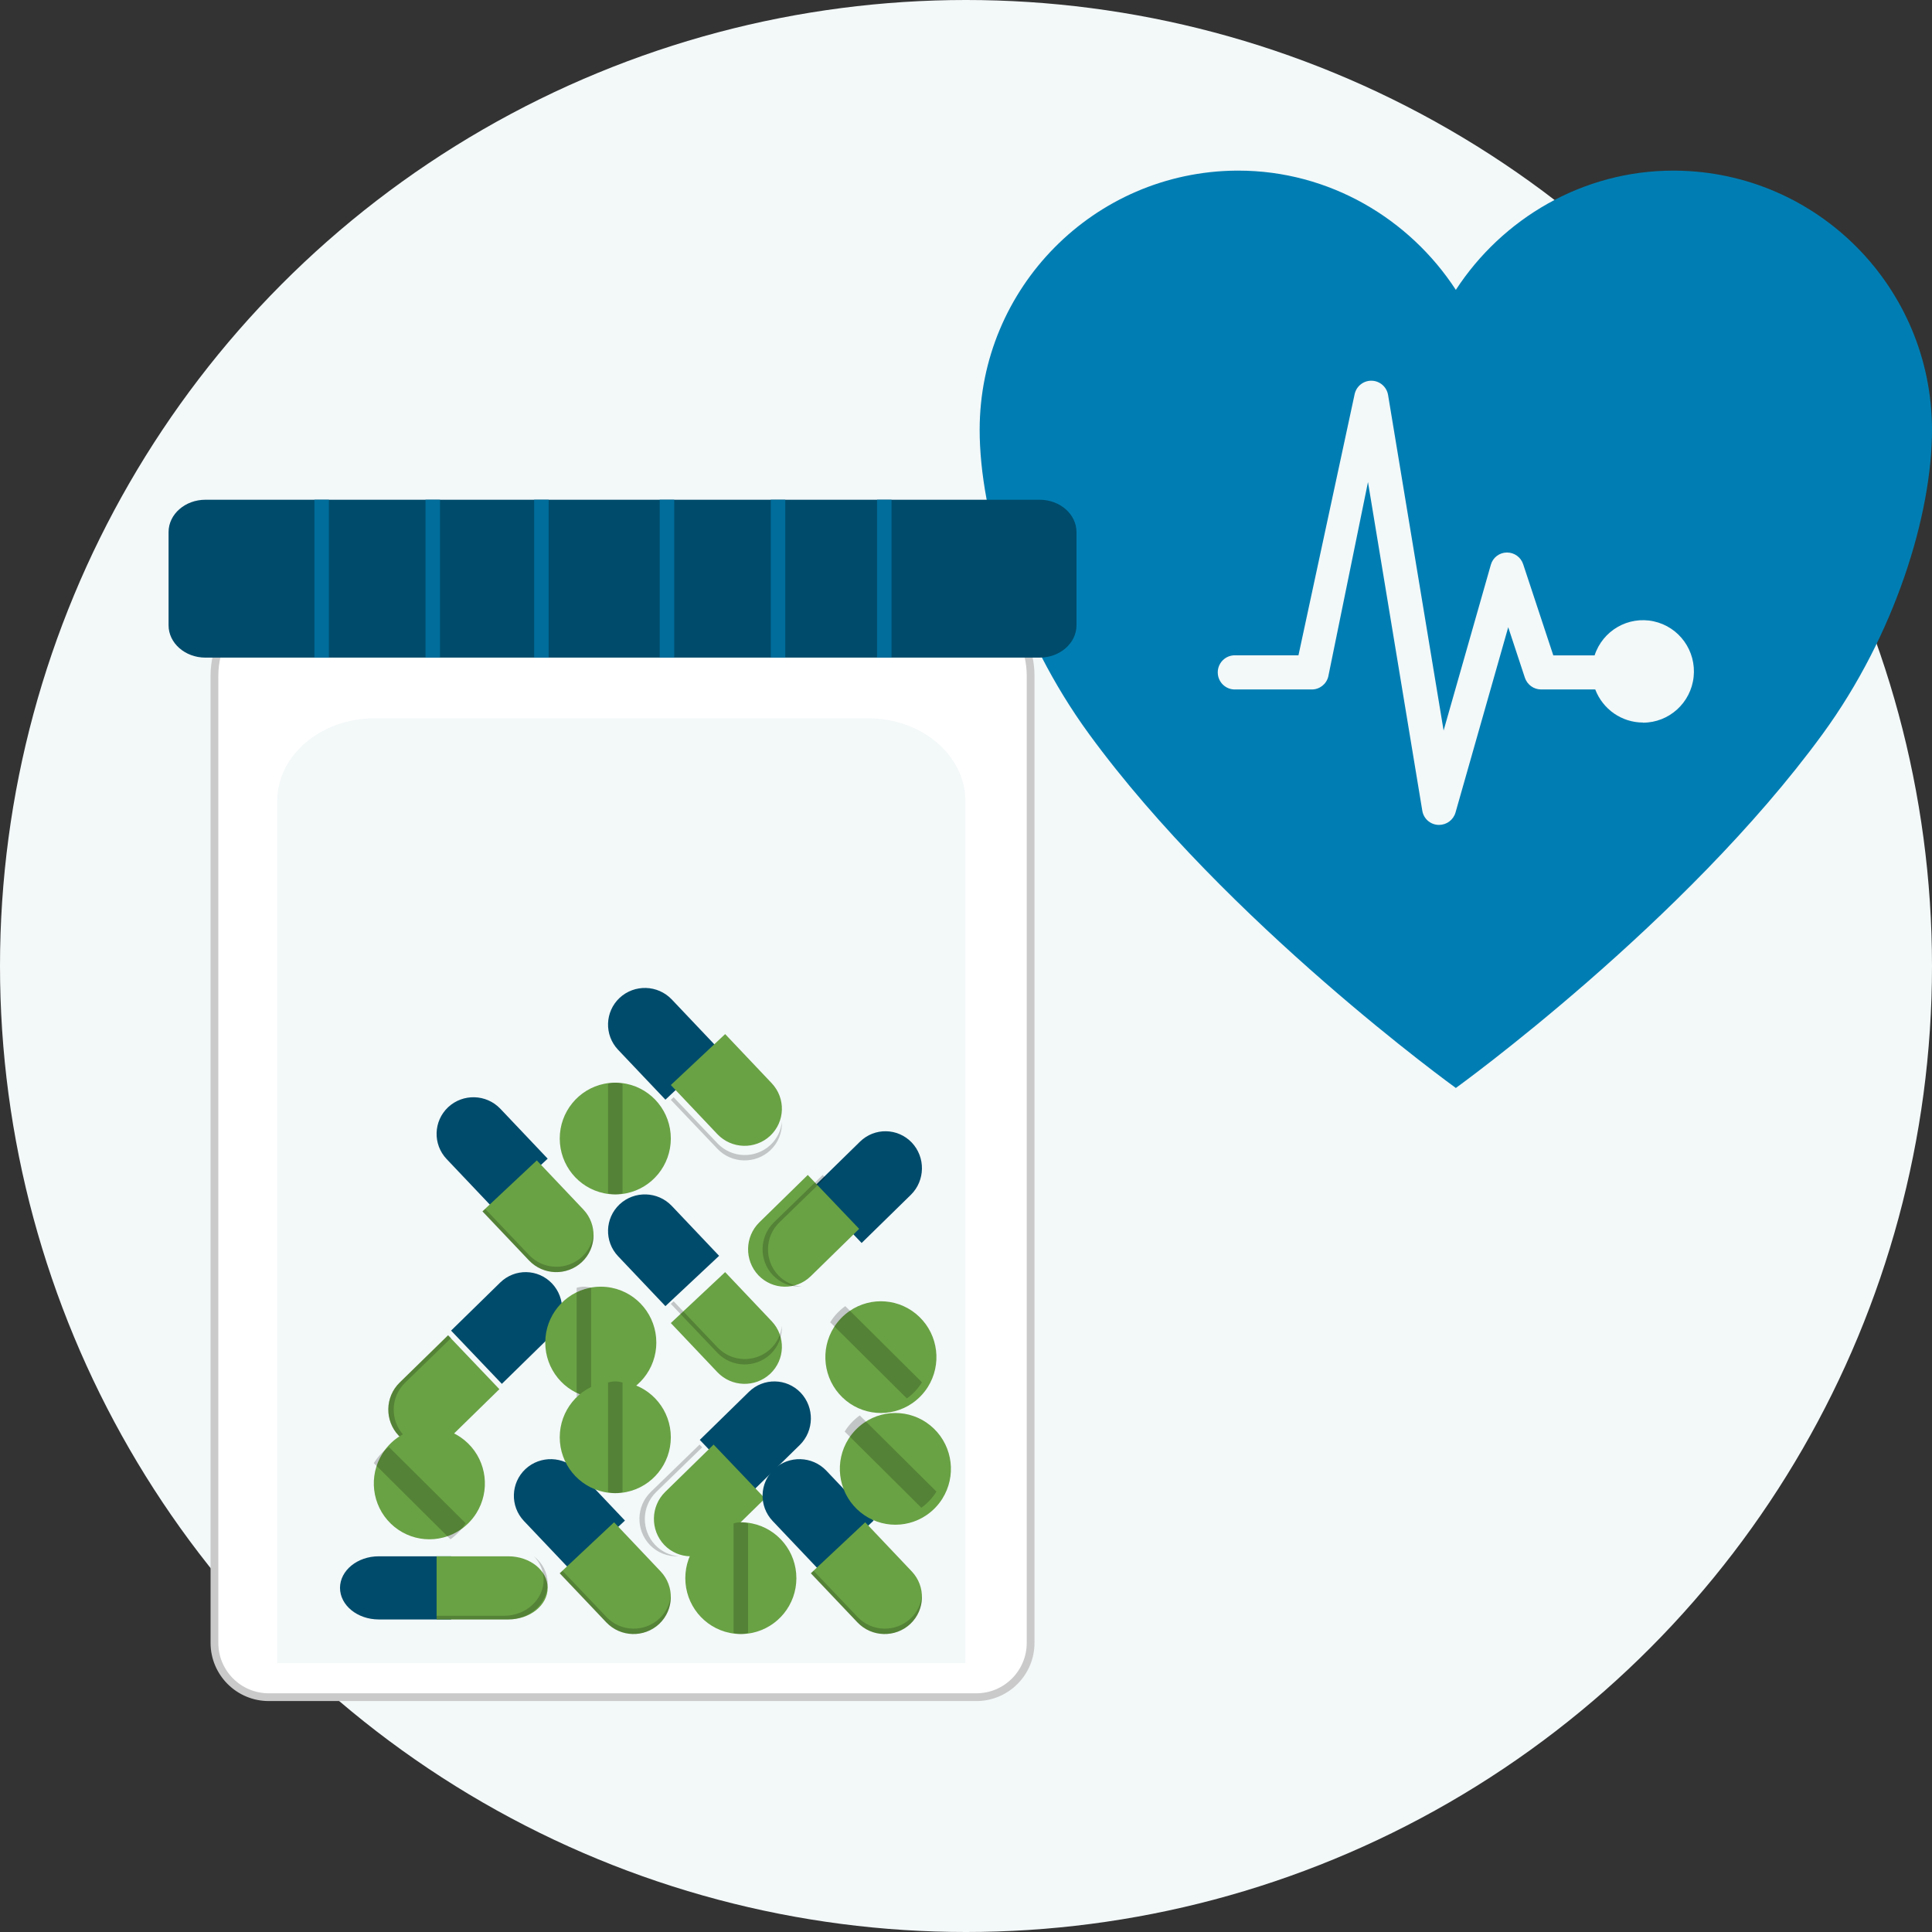 <svg xmlns="http://www.w3.org/2000/svg" width="249" height="249" viewBox="0 0 249 249">
    <rect x="0" y="0" width="249" height="249" fill="#333333" stroke="none"/>
    <g fill="none" fill-rule="evenodd">
        <g>
            <g transform="translate(-1017 -1146) translate(1017 1146)">
                <circle cx="124.5" cy="124.5" r="124.5" fill="#F3F8F9"/>
                <path fill="#007EB3" fill-rule="nonzero" d="M215.662 21.99c-11.713 0-22.071 6.21-28.03 15.37-5.959-9.16-16.318-15.37-28.03-15.37h-.295c-18.295.176-33.037 15.076-33.047 33.402 0 10.935 4.78 26.45 14.103 39.217 17.762 24.326 47.269 45.61 47.269 45.61s29.506-21.28 47.264-45.61C244.223 81.842 249 66.327 249 55.392c-.01-18.325-14.75-33.224-33.043-33.401h-.295zm-3.925 71.133c-2.725-.01-5.163-1.704-6.138-4.264h-6.99c-.943-.005-1.778-.613-2.08-1.513l-2.146-6.506-6.793 23.877c-.272.944-1.13 1.594-2.108 1.596h-.137c-1.023-.05-1.872-.812-2.037-1.828l-7-42.356-5.117 25.064c-.241.98-1.116 1.667-2.119 1.666h-9.845c-.803.035-1.561-.377-1.973-1.072-.412-.695-.412-1.562 0-2.257.412-.695 1.17-1.107 1.973-1.072h8.121l7.248-33.698c.245-1.027 1.179-1.736 2.228-1.692 1.05.044 1.922.83 2.08 1.874l7.15 43.206 6.088-21.363c.26-.924 1.094-1.565 2.049-1.576h.043c.944 0 1.782.61 2.076 1.513l3.882 11.747h5.32c1.05-3.207 4.336-5.102 7.618-4.391 3.282.71 5.503 3.797 5.148 7.155-.355 3.358-3.172 5.906-6.529 5.906l-.012-.016z"/>
                <g fill-rule="nonzero">
                    <path fill="#FFF" stroke="#CACACA" stroke-linejoin="round" d="M13.069 154.328h91.188c3.866 0 7-3.134 7-7V22.66h0c0-6.972-6.655-12.644-14.834-12.644h-75.52c-8.18 0-14.834 5.672-14.834 12.644v124.667c0 3.866 3.134 7 7 7z" transform="translate(21.57 64.408)"/>
                    <path fill="#F3F8F9" d="M14.16 149.945h88.694V38.843c0-5.884-5.611-10.67-12.508-10.67H26.668c-6.897 0-12.508 4.786-12.508 10.67v111.102z" transform="translate(21.57 64.408)"/>
                    <path fill="#004B6B" d="M4.904 0C2.286 0 .156 1.868.156 4.164v12.02c0 2.295 2.13 4.163 4.748 4.163h107.518c2.618 0 4.748-1.868 4.748-4.164V4.164c0-2.296-2.13-4.164-4.748-4.164H4.904zM27.236 136.171c-2.75.007-4.977 1.825-4.985 4.07.008 2.245 2.235 4.063 4.985 4.07h9.33v-8.14h-9.33z" transform="translate(21.57 64.408)"/>
                    <path fill="#69A244" d="M43.94 136.171H34.7v8.14h9.24c2.8-.007 5.067-1.825 5.075-4.07-.008-2.245-2.276-4.063-5.075-4.07z" transform="translate(21.57 64.408)"/>
                    <path fill="#000" d="M47.252 136.171c.8.84 1.241 1.914 1.243 3.026-.009 2.559-2.276 4.63-5.076 4.638H34.7v.475h9.24c2.8-.007 5.068-2.079 5.076-4.637-.002-1.346-.646-2.624-1.763-3.502z" opacity=".2" transform="translate(21.57 64.408)"/>
                    <path fill="#004B6B" d="M65.005 64.4c-1.805-1.893-4.808-1.98-6.722-.198-1.903 1.794-1.992 4.779-.198 6.681l6.105 6.437 6.92-6.483-6.105-6.438z" transform="translate(21.57 64.408)"/>
                    <path fill="#69A244" d="M77.898 75.207l-6.009-6.339-7.002 6.564 6.008 6.34c1.826 1.914 4.865 2.004 6.802.199 1.926-1.816 2.016-4.838.2-6.764z" transform="translate(21.57 64.408)"/>
                    <path fill="#000" d="M79.197 80.181c-.113 1.138-.637 2.197-1.477 2.982-1.937 1.798-4.976 1.709-6.803-.199l-5.671-5.957-.36.336 6.01 6.312c1.827 1.908 4.867 1.997 6.804.2 1.015-.951 1.561-2.292 1.497-3.674z" opacity=".2" transform="translate(21.57 64.408)"/>
                    <path fill="#004B6B" d="M42.91 78.486c-1.805-1.892-4.809-1.98-6.723-.197-1.903 1.794-1.992 4.778-.198 6.68l6.105 6.438 6.921-6.484-6.105-6.437z" transform="translate(21.57 64.408)"/>
                    <path fill="#69A244" d="M53.624 91.485l-6.009-6.339-7.002 6.564 6.008 6.339c1.826 1.915 4.865 2.005 6.802.2 1.926-1.816 2.015-4.838.2-6.764z" transform="translate(21.57 64.408)"/>
                    <path fill="#000" d="M54.923 94.58c-.113 1.139-.637 2.198-1.477 2.983-1.937 1.798-4.976 1.709-6.803-.199l-5.671-5.957-.36.335 6.01 6.313c1.827 1.908 4.867 1.996 6.804.199 1.015-.95 1.561-2.291 1.497-3.673z" opacity=".2" transform="translate(21.57 64.408)"/>
                    <path fill="#004B6B" d="M65.005 91.007c-1.805-1.891-4.808-1.98-6.722-.197-1.903 1.794-1.992 4.779-.198 6.681l6.105 6.438 6.92-6.484-6.105-6.438z" transform="translate(21.57 64.408)"/>
                    <path fill="#69A244" d="M77.898 105.885l-6.009-6.339-7.002 6.564 6.008 6.339c1.826 1.915 4.865 2.004 6.802.2 1.926-1.817 2.016-4.838.2-6.764z" transform="translate(21.57 64.408)"/>
                    <path fill="#000" d="M79.197 106.476c-.113 1.138-.637 2.197-1.477 2.983-1.937 1.797-4.976 1.708-6.803-.2l-5.671-5.957-.36.336 6.01 6.313c1.827 1.907 4.867 1.996 6.804.198 1.015-.95 1.561-2.29 1.497-3.673z" opacity=".2" transform="translate(21.57 64.408)"/>
                    <path fill="#004B6B" d="M81.505 121.829c1.863-1.834 1.915-4.848.115-6.746-1.81-1.887-4.785-1.94-6.659-.117l-6.34 6.204 6.543 6.862 6.34-6.203z" transform="translate(21.57 64.408)"/>
                    <path fill="#69A244" d="M70.781 134.822l6.243-6.106-6.624-6.944-6.242 6.105c-1.886 1.856-1.939 4.906-.117 6.827 1.832 1.91 4.844 1.963 6.74.118z" transform="translate(21.57 64.408)"/>
                    <path fill="#000" d="M65.903 136.163c-1.148-.099-2.222-.612-3.023-1.444-1.835-1.922-1.782-4.972.118-6.828l5.934-5.763-.342-.356-6.289 6.107c-1.9 1.856-1.952 4.906-.118 6.827.97 1.007 2.328 1.539 3.72 1.457z" opacity=".2" transform="translate(21.57 64.408)"/>
                    <path fill="#004B6B" d="M49.45 107.742c1.864-1.834 1.915-4.847.116-6.745-1.81-1.888-4.785-1.94-6.659-.118l-6.34 6.204 6.543 6.863 6.34-6.204z" transform="translate(21.57 64.408)"/>
                    <path fill="#69A244" d="M36.549 120.735l6.242-6.105-6.624-6.945-6.242 6.106c-1.886 1.855-1.938 4.905-.117 6.826 1.832 1.91 4.844 1.963 6.74.118z" transform="translate(21.57 64.408)"/>
                    <path fill="#000" d="M33.538 122.077c-1.149-.1-2.222-.613-3.024-1.445-1.835-1.921-1.782-4.972.118-6.828l5.935-5.763-.342-.356-6.29 6.107c-1.9 1.856-1.952 4.906-.117 6.828.97 1.006 2.328 1.538 3.72 1.457z" opacity=".2" transform="translate(21.57 64.408)"/>
                    <path fill="#004B6B" d="M95.82 89.586c1.864-1.834 1.915-4.847.116-6.746-1.81-1.887-4.785-1.94-6.659-.117l-6.34 6.204 6.543 6.863 6.34-6.204z" transform="translate(21.57 64.408)"/>
                    <path fill="#69A244" d="M82.919 100.075l6.242-6.106-6.624-6.944-6.242 6.105c-1.886 1.856-1.939 4.906-.117 6.826 1.832 1.91 4.844 1.963 6.74.119z" transform="translate(21.57 64.408)"/>
                    <path fill="#000" d="M81.775 101.416c-1.148-.099-2.222-.612-3.023-1.445-1.835-1.92-1.783-4.971.117-6.827l5.935-5.763-.342-.356-6.29 6.107c-1.9 1.856-1.952 4.906-.117 6.827.97 1.007 2.328 1.539 3.72 1.457z" opacity=".2" transform="translate(21.57 64.408)"/>
                    <path fill="#004B6B" d="M84.923 125.129c-1.805-1.892-4.809-1.98-6.723-.198-1.903 1.794-1.992 4.779-.198 6.681l6.105 6.438 6.921-6.484-6.105-6.437z" transform="translate(21.57 64.408)"/>
                    <path fill="#69A244" d="M95.948 138.128l-6.009-6.34-7.002 6.565 6.008 6.339c1.826 1.915 4.865 2.004 6.802.2 1.926-1.817 2.016-4.839.2-6.764z" transform="translate(21.57 64.408)"/>
                    <path fill="#000" d="M97.247 141.224c-.113 1.137-.637 2.197-1.477 2.982-1.937 1.797-4.976 1.708-6.803-.2l-5.671-5.956-.36.335 6.01 6.313c1.827 1.907 4.867 1.996 6.804.199 1.015-.95 1.561-2.292 1.497-3.673z" opacity=".2" transform="translate(21.57 64.408)"/>
                    <path fill="#004B6B" d="M52.868 125.129c-1.805-1.892-4.808-1.98-6.722-.198-1.903 1.794-1.992 4.779-.198 6.681l6.105 6.438 6.92-6.484-6.105-6.437z" transform="translate(21.57 64.408)"/>
                    <path fill="#69A244" d="M63.582 138.128l-6.008-6.34-7.003 6.565 6.009 6.339c1.826 1.915 4.865 2.004 6.801.2 1.926-1.817 2.016-4.839.201-6.764z" transform="translate(21.57 64.408)"/>
                    <path fill="#000" d="M64.882 141.224c-.113 1.137-.638 2.197-1.477 2.982-1.937 1.797-4.977 1.708-6.803-.2l-5.672-5.956-.359.335 6.01 6.313c1.827 1.907 4.866 1.996 6.803.199 1.015-.95 1.562-2.292 1.498-3.673z" opacity=".2" transform="translate(21.57 64.408)"/>
                    <path fill="#69A244" d="M63.02 108.624c0 3.422-2.394 6.372-5.727 7.056-.945.192-1.918.192-2.863 0-3.333-.685-5.726-3.634-5.726-7.056s2.393-6.37 5.726-7.056c.945-.192 1.918-.192 2.863 0 3.333.685 5.727 3.634 5.726 7.056z" transform="translate(21.57 64.408)"/>
                    <path fill="#000" d="M54.617 101.568v14.112c-.616.192-1.251.192-1.867 0v-14.112c.616-.192 1.25-.192 1.867 0z" opacity=".2" transform="translate(21.57 64.408)"/>
                    <path fill="#69A244" d="M64.887 82.329c0 3.422-2.393 6.371-5.727 7.056-.944.192-1.918.192-2.863 0-3.332-.685-5.726-3.634-5.726-7.056s2.394-6.37 5.726-7.056c.945-.192 1.919-.192 2.863 0 3.334.684 5.727 3.634 5.727 7.056z" transform="translate(21.57 64.408)"/>
                    <path fill="#000" d="M58.663 75.273v14.112c-.617.192-1.251.192-1.868 0V75.273c.617-.192 1.251-.192 1.868 0z" opacity=".2" transform="translate(21.57 64.408)"/>
                    <path fill="#69A244" d="M64.887 120.833c0 3.421-2.393 6.371-5.727 7.055-.944.192-1.918.192-2.863 0-3.332-.685-5.726-3.634-5.726-7.055 0-3.422 2.394-6.371 5.726-7.056.945-.192 1.919-.192 2.863 0 3.334.684 5.727 3.634 5.727 7.056z" transform="translate(21.57 64.408)"/>
                    <path fill="#000" d="M58.663 113.777v14.111c-.617.192-1.251.192-1.868 0v-14.111c.617-.192 1.251-.192 1.868 0z" opacity=".2" transform="translate(21.57 64.408)"/>
                    <path fill="#69A244" d="M81.07 138.989c0 3.422-2.394 6.371-5.727 7.056-.945.192-1.918.192-2.863 0-3.333-.685-5.726-3.635-5.726-7.056 0-3.422 2.393-6.371 5.726-7.056.945-.192 1.918-.192 2.863 0 3.333.684 5.727 3.634 5.726 7.056z" transform="translate(21.57 64.408)"/>
                    <path fill="#000" d="M74.845 131.933v14.112c-.616.192-1.25.192-1.867 0v-14.112c.616-.192 1.251-.192 1.867 0z" opacity=".2" transform="translate(21.57 64.408)"/>
                    <path fill="#69A244" d="M96.928 105.32c2.45 2.373 2.9 6.153 1.077 9.042-.519.817-1.194 1.522-1.987 2.073-2.803 1.938-6.574 1.625-9.023-.75-2.449-2.373-2.899-6.153-1.077-9.042.519-.817 1.194-1.522 1.987-2.073 2.803-1.939 6.575-1.626 9.023.75z" transform="translate(21.57 64.408)"/>
                    <path fill="#000" d="M87.37 103.929l9.882 9.816c-.507.82-1.168 1.527-1.944 2.079l-9.882-9.817c.507-.82 1.168-1.526 1.944-2.078z" opacity=".2" transform="translate(21.57 64.408)"/>
                    <path fill="#69A244" d="M98.795 119.72c2.45 2.373 2.9 6.153 1.077 9.042-.518.817-1.194 1.522-1.987 2.073-2.803 1.938-6.574 1.625-9.023-.75-2.449-2.374-2.899-6.153-1.076-9.042.518-.817 1.193-1.522 1.986-2.073 2.803-1.94 6.575-1.626 9.023.75z" transform="translate(21.57 64.408)"/>
                    <path fill="#000" d="M89.237 118.015l9.882 9.817c-.507.82-1.167 1.526-1.943 2.079l-9.882-9.817c.507-.82 1.168-1.526 1.943-2.079z" opacity=".2" transform="translate(21.57 64.408)"/>
                    <path fill="#69A244" d="M38.732 121.597c2.45 2.374 2.9 6.154 1.077 9.043-.518.817-1.194 1.522-1.987 2.073-2.803 1.938-6.574 1.625-9.023-.75-2.449-2.373-2.899-6.153-1.076-9.042.518-.817 1.193-1.522 1.986-2.073 2.803-1.939 6.575-1.626 9.023.75z" transform="translate(21.57 64.408)"/>
                    <path fill="#000" d="M28.552 122.085l9.882 9.817c-.507.82-1.168 1.526-1.944 2.078l-9.882-9.817c.507-.82 1.168-1.526 1.944-2.078z" opacity=".2" transform="translate(21.57 64.408)"/>
                    <g fill="#006D9B">
                        <path d="M0 0H1.867V20.347H0zM14.316 0H16.183V20.347H14.316zM28.32 0H30.187V20.347H28.32zM44.503 0H46.37V20.347H44.503zM58.818 0H60.685V20.347H58.818zM72.511 0H74.378V20.347H72.511z" transform="translate(21.57 64.408) translate(18.953)"/>
                    </g>
                </g>
            </g>
        </g>
    </g>
</svg>
